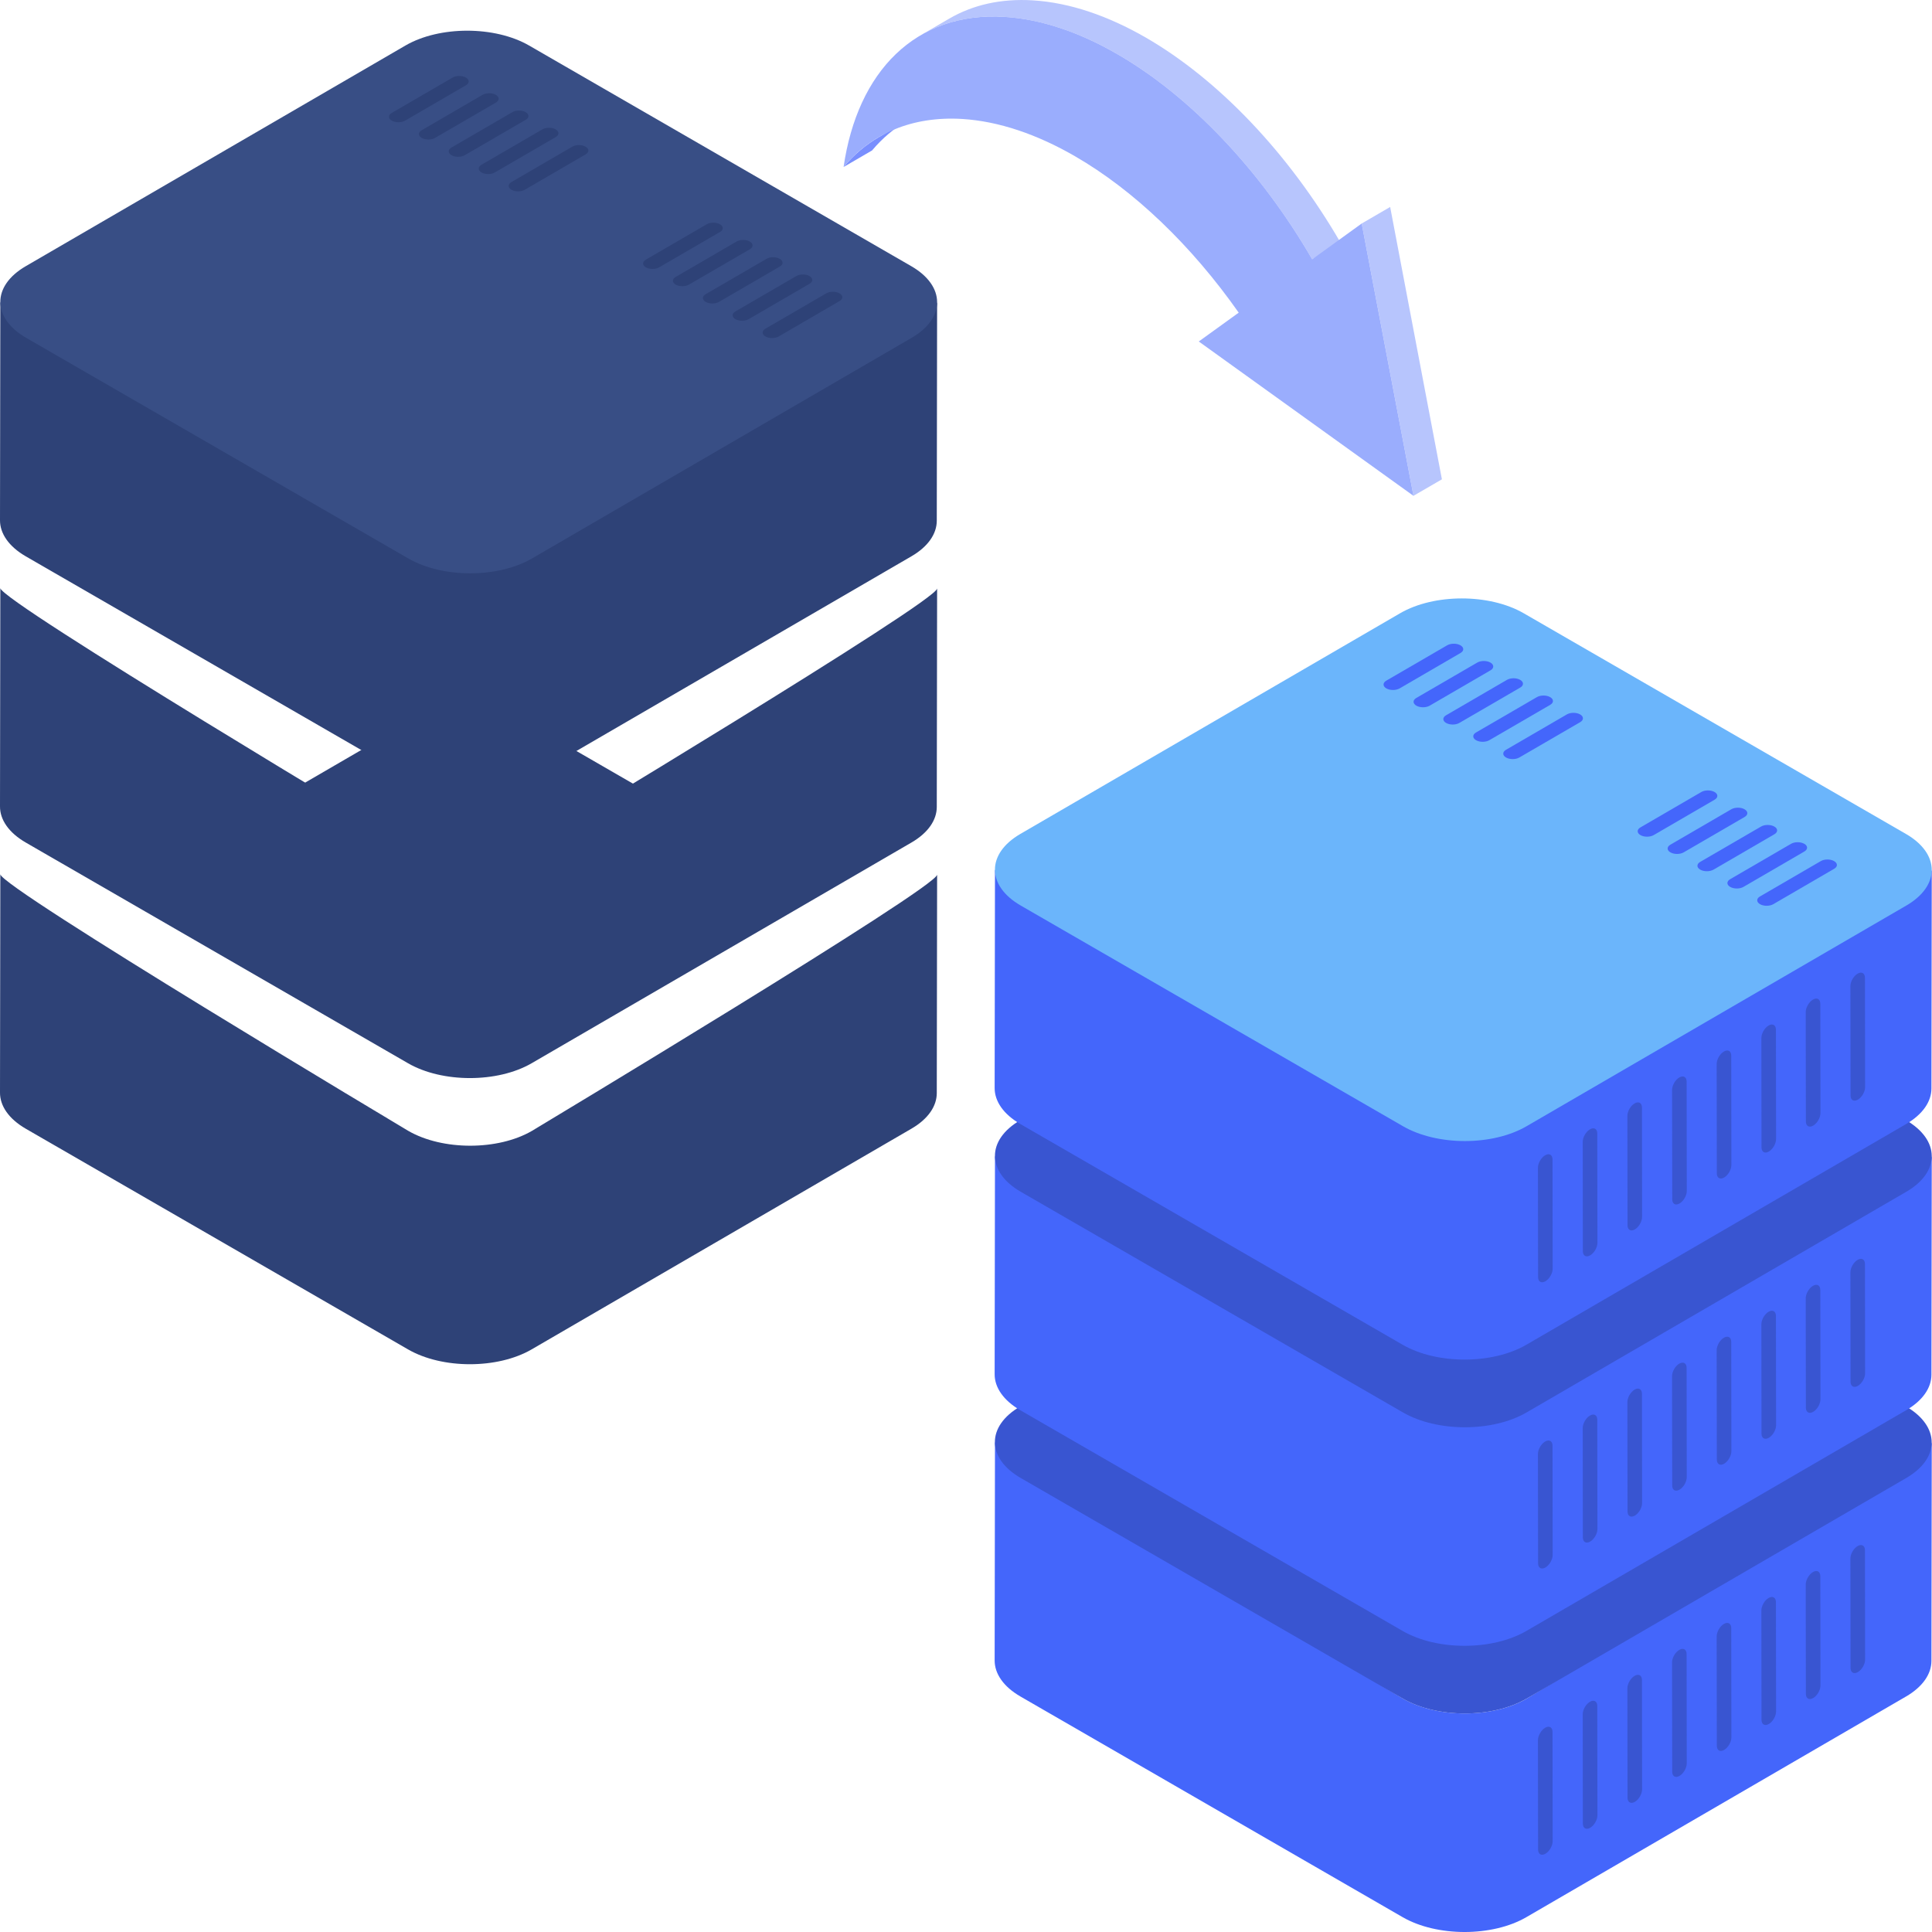<?xml version="1.0" encoding="UTF-8"?>
<svg xmlns="http://www.w3.org/2000/svg" width="64" height="64" viewBox="0 0 64 64" fill="none">
  <path d="M31.043 28.974L31.032 36.212C31.031 36.639 30.751 37.065 30.191 37.39L17.612 44.7C16.485 45.355 14.651 45.356 13.516 44.7L0.855 37.391C0.284 37.061 -0.001 36.629 2.69202e-06 36.196L0.011 28.96C0.011 29.391 13.526 37.462 13.526 37.462C14.661 38.117 16.495 38.117 17.623 37.461C17.623 37.461 31.042 29.4 31.043 28.974Z" fill="#2E4277"></path>
  <path d="M25.267 28.441C25.77 28.731 25.772 29.201 25.273 29.491L16.463 34.611C15.964 34.9 15.153 34.901 14.651 34.611L5.784 29.491C5.282 29.201 5.279 28.731 5.778 28.441L14.588 23.322C15.086 23.032 15.898 23.032 16.4 23.322L25.267 28.441Z" fill="#2E4277"></path>
  <path d="M31.043 19.494L31.032 26.733C31.031 27.16 30.751 27.586 30.191 27.911L17.612 35.221C16.485 35.876 14.651 35.877 13.516 35.221L0.855 27.911C0.284 27.581 -0.001 27.149 2.69202e-06 26.717L0.011 19.481C0.011 19.912 13.526 27.983 13.526 27.983C14.661 28.637 16.495 28.637 17.623 27.982C17.623 27.982 31.042 19.921 31.043 19.494Z" fill="#2E4277"></path>
  <path d="M25.267 18.961C25.77 19.251 25.772 19.721 25.273 20.011L16.463 25.131C15.964 25.42 15.153 25.421 14.651 25.131L5.784 20.011C5.282 19.721 5.279 19.251 5.778 18.961L14.588 13.841C15.086 13.552 15.898 13.552 16.4 13.841L25.267 18.961Z" fill="#2E4277"></path>
  <path d="M31.043 10.013L31.032 17.251C31.031 17.678 30.751 18.104 30.191 18.429L17.612 25.739C16.485 26.394 14.651 26.395 13.516 25.739L0.855 18.43C0.284 18.1 -0.001 17.667 2.69202e-06 17.235L0.011 9.999C0.011 10.43 13.526 18.501 13.526 18.501C14.661 19.156 16.495 19.156 17.623 18.5C17.623 18.5 31.042 10.439 31.043 10.013Z" fill="#2E4277"></path>
  <path d="M30.188 8.818C31.323 9.473 31.329 10.535 30.201 11.19L17.623 18.5C16.495 19.155 14.662 19.156 13.527 18.5L0.866 11.191C-0.269 10.535 -0.275 9.473 0.853 8.818L13.431 1.508C14.559 0.853 16.392 0.853 17.527 1.508L30.188 8.818Z" fill="#384E85"></path>
  <path d="M15.433 2.569C15.556 2.64 15.556 2.754 15.436 2.824L13.418 3.997C13.297 4.067 13.1 4.067 12.977 3.997C12.856 3.927 12.854 3.812 12.976 3.741L14.994 2.569C15.114 2.499 15.312 2.5 15.433 2.569Z" fill="#2E4277"></path>
  <path d="M17.412 3.714C17.535 3.785 17.535 3.899 17.415 3.968L15.397 5.141C15.275 5.212 15.079 5.212 14.956 5.141C14.835 5.071 14.835 4.957 14.956 4.887L16.974 3.714C17.094 3.644 17.291 3.644 17.412 3.714Z" fill="#2E4277"></path>
  <path d="M19.399 4.859C19.52 4.929 19.522 5.043 19.401 5.113L17.384 6.286C17.262 6.357 17.064 6.356 16.943 6.286C16.82 6.215 16.82 6.101 16.942 6.031L18.959 4.858C19.079 4.788 19.276 4.788 19.399 4.859Z" fill="#2E4277"></path>
  <path d="M18.406 4.286C18.528 4.357 18.529 4.471 18.409 4.541L16.391 5.713C16.269 5.784 16.073 5.784 15.95 5.713C15.829 5.644 15.827 5.529 15.949 5.458L17.966 4.286C18.087 4.216 18.285 4.216 18.406 4.286Z" fill="#2E4277"></path>
  <path d="M16.426 3.142C16.547 3.212 16.549 3.327 16.429 3.397L14.411 4.569C14.289 4.64 14.091 4.639 13.97 4.569C13.848 4.499 13.847 4.385 13.969 4.314L15.986 3.141C16.107 3.072 16.303 3.072 16.426 3.142Z" fill="#2E4277"></path>
  <path d="M24.838 8.001C24.96 8.072 24.961 8.186 24.841 8.256L22.823 9.428C22.701 9.499 22.505 9.499 22.382 9.428C22.261 9.358 22.26 9.245 22.382 9.174L24.4 8.001C24.52 7.931 24.717 7.931 24.838 8.001Z" fill="#2E4277"></path>
  <path d="M26.817 9.146C26.939 9.216 26.939 9.329 26.819 9.399L24.801 10.572C24.68 10.643 24.483 10.643 24.362 10.573C24.239 10.502 24.239 10.388 24.36 10.317L26.378 9.145C26.498 9.075 26.695 9.075 26.817 9.146Z" fill="#2E4277"></path>
  <path d="M25.832 8.574C25.953 8.644 25.955 8.758 25.835 8.828L23.817 10.001C23.696 10.072 23.498 10.071 23.377 10.001C23.254 9.93 23.253 9.816 23.375 9.746L25.393 8.573C25.513 8.503 25.71 8.503 25.832 8.574Z" fill="#2E4277"></path>
  <path d="M23.852 7.43C23.973 7.499 23.974 7.613 23.853 7.683L21.835 8.856C21.714 8.927 21.517 8.927 21.396 8.857C21.273 8.786 21.273 8.672 21.395 8.601L23.412 7.429C23.533 7.359 23.729 7.359 23.852 7.43Z" fill="#2E4277"></path>
  <path d="M27.811 9.718C27.934 9.788 27.934 9.902 27.814 9.972L25.796 11.145C25.674 11.216 25.478 11.216 25.355 11.145C25.234 11.075 25.232 10.96 25.354 10.889L27.372 9.717C27.492 9.647 27.69 9.648 27.811 9.718Z" fill="#2E4277"></path>
  <path d="M63.992 47.782L63.981 55.021C63.98 55.447 63.7 55.873 63.14 56.199L50.562 63.509C49.434 64.164 47.6 64.164 46.465 63.509L33.804 56.199C33.233 55.869 32.948 55.437 32.949 55.004L32.96 47.768C32.96 48.199 46.475 56.27 46.475 56.27C47.611 56.925 49.444 56.925 50.572 56.27C50.572 56.27 63.991 48.209 63.992 47.782Z" fill="#4466FB"></path>
  <path d="M51.187 57.233C51.053 57.31 50.946 57.497 50.946 57.65L50.951 61.271C50.952 61.424 51.06 61.485 51.193 61.408C51.326 61.332 51.434 61.145 51.434 60.992L51.429 57.371C51.428 57.218 51.32 57.156 51.187 57.233Z" fill="#3955D1"></path>
  <path d="M61.537 51.215C61.404 51.292 61.296 51.478 61.297 51.631L61.302 55.252C61.302 55.405 61.41 55.467 61.544 55.39C61.677 55.313 61.785 55.127 61.784 54.974L61.779 51.353C61.779 51.2 61.67 51.138 61.537 51.215Z" fill="#3955D1"></path>
  <path d="M60.058 52.075C59.925 52.152 59.817 52.339 59.817 52.492L59.822 56.112C59.823 56.266 59.931 56.327 60.064 56.25C60.197 56.173 60.305 55.987 60.305 55.834L60.3 52.213C60.299 52.06 60.191 51.998 60.058 52.075Z" fill="#3955D1"></path>
  <path d="M58.588 52.935C58.455 53.011 58.347 53.198 58.348 53.351L58.352 56.972C58.353 57.125 58.461 57.187 58.594 57.11C58.728 57.033 58.835 56.846 58.835 56.693L58.83 53.072C58.83 52.919 58.721 52.858 58.588 52.935Z" fill="#3955D1"></path>
  <path d="M57.108 53.794C56.974 53.871 56.867 54.057 56.867 54.21L56.872 57.831C56.872 57.984 56.981 58.046 57.114 57.969C57.247 57.892 57.355 57.706 57.354 57.553L57.35 53.932C57.349 53.779 57.241 53.717 57.108 53.794Z" fill="#3955D1"></path>
  <path d="M55.629 54.654C55.496 54.731 55.388 54.917 55.389 55.07L55.394 58.691C55.394 58.844 55.502 58.906 55.636 58.829C55.769 58.752 55.876 58.566 55.876 58.413L55.871 54.792C55.871 54.639 55.762 54.577 55.629 54.654Z" fill="#3955D1"></path>
  <path d="M54.15 55.514C54.016 55.59 53.909 55.777 53.909 55.93L53.914 59.551C53.914 59.704 54.023 59.766 54.156 59.689C54.289 59.612 54.397 59.425 54.396 59.272L54.392 55.651C54.391 55.498 54.283 55.437 54.15 55.514Z" fill="#3955D1"></path>
  <path d="M52.67 56.373C52.537 56.45 52.429 56.636 52.43 56.789L52.434 60.41C52.435 60.563 52.543 60.625 52.676 60.548C52.81 60.471 52.917 60.285 52.917 60.132L52.912 56.511C52.912 56.358 52.803 56.296 52.67 56.373Z" fill="#3955D1"></path>
  <path d="M63.134 46.587C64.269 47.243 64.275 48.305 63.148 48.96L50.569 56.27C49.442 56.925 47.608 56.925 46.473 56.27L33.812 48.96C32.677 48.305 32.671 47.243 33.799 46.588L46.378 39.278C47.505 38.623 49.339 38.623 50.474 39.278L63.134 46.587Z" fill="#3955D1"></path>
  <path d="M58.221 47.25C58.723 47.54 58.725 48.009 58.226 48.299L49.416 53.419C48.917 53.709 48.106 53.709 47.604 53.419L38.737 48.299C38.235 48.01 38.232 47.54 38.731 47.25L47.541 42.13C48.04 41.84 48.851 41.84 49.353 42.13L58.221 47.25Z" fill="#4466FB"></path>
  <path d="M63.992 38.302L63.981 45.54C63.98 45.967 63.7 46.393 63.14 46.718L50.562 54.028C49.434 54.683 47.6 54.684 46.465 54.028L33.804 46.719C33.233 46.389 32.948 45.956 32.949 45.524L32.96 38.288C32.96 38.719 46.475 46.79 46.475 46.79C47.611 47.445 49.444 47.445 50.572 46.789C50.572 46.789 63.991 38.728 63.992 38.302Z" fill="#4466FB"></path>
  <path d="M51.187 47.751C51.053 47.828 50.946 48.014 50.946 48.167L50.951 51.788C50.952 51.941 51.06 52.003 51.193 51.926C51.326 51.849 51.434 51.663 51.434 51.51L51.429 47.889C51.428 47.736 51.32 47.674 51.187 47.751Z" fill="#3955D1"></path>
  <path d="M61.537 41.734C61.404 41.811 61.296 41.997 61.297 42.15L61.302 45.771C61.302 45.924 61.41 45.986 61.544 45.909C61.677 45.832 61.785 45.646 61.784 45.493L61.779 41.872C61.779 41.719 61.67 41.657 61.537 41.734Z" fill="#3955D1"></path>
  <path d="M60.058 42.594C59.925 42.671 59.817 42.857 59.817 43.01L59.822 46.631C59.823 46.784 59.931 46.846 60.064 46.769C60.197 46.692 60.305 46.506 60.305 46.352L60.3 42.732C60.299 42.579 60.191 42.517 60.058 42.594Z" fill="#3955D1"></path>
  <path d="M58.588 43.453C58.455 43.53 58.347 43.717 58.348 43.87L58.352 47.491C58.353 47.644 58.461 47.705 58.594 47.629C58.728 47.552 58.835 47.365 58.835 47.212L58.83 43.591C58.83 43.438 58.721 43.377 58.588 43.453Z" fill="#3955D1"></path>
  <path d="M57.108 44.313C56.974 44.39 56.867 44.576 56.867 44.729L56.872 48.35C56.872 48.503 56.981 48.565 57.114 48.488C57.247 48.411 57.355 48.225 57.354 48.072L57.35 44.451C57.349 44.298 57.241 44.236 57.108 44.313Z" fill="#3955D1"></path>
  <path d="M55.629 45.172C55.496 45.249 55.388 45.436 55.389 45.589L55.394 49.21C55.394 49.363 55.502 49.424 55.636 49.347C55.769 49.271 55.876 49.084 55.876 48.931L55.871 45.31C55.871 45.157 55.762 45.096 55.629 45.172Z" fill="#3955D1"></path>
  <path d="M54.15 46.032C54.016 46.109 53.909 46.295 53.909 46.448L53.914 50.069C53.914 50.222 54.023 50.284 54.156 50.207C54.289 50.13 54.397 49.944 54.396 49.791L54.392 46.17C54.391 46.017 54.283 45.955 54.15 46.032Z" fill="#3955D1"></path>
  <path d="M52.67 46.892C52.537 46.968 52.429 47.155 52.43 47.308L52.434 50.929C52.435 51.082 52.543 51.144 52.676 51.067C52.81 50.99 52.917 50.803 52.917 50.65L52.912 47.029C52.912 46.876 52.803 46.815 52.67 46.892Z" fill="#3955D1"></path>
  <path d="M63.136 37.106C64.271 37.761 64.277 38.823 63.15 39.478L50.571 46.788C49.444 47.444 47.61 47.444 46.475 46.789L33.814 39.479C32.679 38.824 32.673 37.761 33.801 37.106L46.38 29.796C47.507 29.141 49.34 29.141 50.475 29.796L63.136 37.106Z" fill="#3955D1"></path>
  <path d="M58.221 37.768C58.723 38.058 58.725 38.528 58.226 38.818L49.416 43.938C48.917 44.227 48.106 44.228 47.604 43.938L38.737 38.818C38.235 38.528 38.232 38.058 38.731 37.768L47.541 32.648C48.04 32.359 48.851 32.359 49.353 32.648L58.221 37.768Z" fill="#4466FB"></path>
  <path d="M63.992 28.82L63.981 36.059C63.98 36.486 63.7 36.911 63.14 37.237L50.562 44.547C49.434 45.202 47.6 45.202 46.465 44.547L33.804 37.237C33.233 36.907 32.948 36.475 32.949 36.042L32.96 28.806C32.96 29.237 46.475 37.308 46.475 37.308C47.611 37.963 49.444 37.963 50.572 37.308C50.572 37.308 63.991 29.247 63.992 28.82Z" fill="#4466FB"></path>
  <path d="M51.187 38.269C51.053 38.346 50.946 38.532 50.946 38.685L50.951 42.306C50.952 42.459 51.06 42.521 51.193 42.444C51.326 42.367 51.434 42.181 51.434 42.028L51.429 38.407C51.428 38.254 51.32 38.192 51.187 38.269Z" fill="#3955D1"></path>
  <path d="M61.537 32.253C61.404 32.33 61.296 32.516 61.297 32.669L61.302 36.29C61.302 36.443 61.41 36.505 61.544 36.428C61.677 36.351 61.785 36.164 61.784 36.011L61.779 32.391C61.779 32.237 61.67 32.176 61.537 32.253Z" fill="#3955D1"></path>
  <path d="M60.058 33.112C59.925 33.189 59.817 33.376 59.817 33.529L59.822 37.15C59.823 37.303 59.931 37.364 60.064 37.288C60.197 37.211 60.305 37.024 60.305 36.871L60.3 33.25C60.299 33.097 60.191 33.035 60.058 33.112Z" fill="#3955D1"></path>
  <path d="M58.588 33.971C58.455 34.048 58.347 34.235 58.348 34.388L58.352 38.009C58.353 38.162 58.461 38.224 58.594 38.147C58.728 38.07 58.835 37.883 58.835 37.73L58.83 34.109C58.83 33.956 58.721 33.895 58.588 33.971Z" fill="#3955D1"></path>
  <path d="M57.108 34.832C56.974 34.908 56.867 35.095 56.867 35.248L56.872 38.869C56.872 39.022 56.981 39.084 57.114 39.007C57.247 38.93 57.355 38.743 57.354 38.59L57.35 34.969C57.349 34.816 57.241 34.755 57.108 34.832Z" fill="#3955D1"></path>
  <path d="M55.63 35.692C55.497 35.769 55.389 35.955 55.39 36.108L55.395 39.729C55.395 39.882 55.503 39.944 55.636 39.867C55.77 39.79 55.877 39.604 55.877 39.451L55.872 35.83C55.872 35.677 55.763 35.615 55.63 35.692Z" fill="#3955D1"></path>
  <path d="M54.15 36.551C54.016 36.627 53.909 36.814 53.909 36.967L53.914 40.588C53.914 40.741 54.023 40.803 54.156 40.726C54.289 40.649 54.397 40.462 54.396 40.309L54.392 36.688C54.391 36.535 54.283 36.474 54.15 36.551Z" fill="#3955D1"></path>
  <path d="M52.67 37.41C52.537 37.487 52.429 37.674 52.43 37.827L52.434 41.448C52.435 41.601 52.543 41.662 52.676 41.585C52.81 41.508 52.917 41.322 52.917 41.169L52.912 37.548C52.912 37.395 52.803 37.333 52.67 37.41Z" fill="#3955D1"></path>
  <path d="M63.136 27.625C64.271 28.28 64.277 29.342 63.15 29.997L50.571 37.307C49.444 37.963 47.61 37.963 46.475 37.307L33.814 29.998C32.679 29.343 32.673 28.28 33.801 27.625L46.38 20.315C47.507 19.66 49.34 19.66 50.475 20.315L63.136 27.625Z" fill="#6BB5FB"></path>
  <path d="M48.38 21.377C48.502 21.447 48.503 21.561 48.382 21.631L46.365 22.804C46.243 22.874 46.046 22.874 45.924 22.804C45.803 22.734 45.801 22.619 45.922 22.548L47.94 21.376C48.06 21.306 48.258 21.307 48.38 21.377Z" fill="#4466FB"></path>
  <path d="M50.358 22.521C50.481 22.592 50.481 22.706 50.361 22.776L48.343 23.948C48.222 24.019 48.025 24.019 47.903 23.948C47.782 23.878 47.781 23.765 47.903 23.694L49.92 22.521C50.041 22.451 50.237 22.451 50.358 22.521Z" fill="#4466FB"></path>
  <path d="M52.345 23.666C52.466 23.736 52.468 23.851 52.348 23.921L50.33 25.093C50.208 25.164 50.01 25.163 49.889 25.093C49.767 25.023 49.766 24.909 49.888 24.838L51.906 23.665C52.026 23.596 52.222 23.596 52.345 23.666Z" fill="#4466FB"></path>
  <path d="M51.351 23.093C51.474 23.164 51.474 23.278 51.354 23.348L49.336 24.52C49.215 24.591 49.018 24.591 48.895 24.52C48.774 24.45 48.772 24.336 48.894 24.265L50.912 23.093C51.032 23.023 51.23 23.023 51.351 23.093Z" fill="#4466FB"></path>
  <path d="M49.374 21.949C49.495 22.019 49.497 22.134 49.377 22.204L47.359 23.377C47.238 23.447 47.04 23.446 46.919 23.377C46.796 23.306 46.795 23.192 46.917 23.121L48.935 21.949C49.055 21.879 49.252 21.879 49.374 21.949Z" fill="#4466FB"></path>
  <path d="M57.79 26.808C57.913 26.879 57.913 26.993 57.793 27.063L55.775 28.235C55.653 28.306 55.457 28.306 55.334 28.235C55.213 28.166 55.212 28.052 55.334 27.981L57.352 26.808C57.472 26.738 57.669 26.738 57.79 26.808Z" fill="#4466FB"></path>
  <path d="M59.771 27.953C59.892 28.023 59.892 28.137 59.772 28.207L57.754 29.38C57.633 29.45 57.436 29.45 57.315 29.38C57.192 29.309 57.192 29.196 57.313 29.125L59.331 27.952C59.452 27.882 59.648 27.882 59.771 27.953Z" fill="#4466FB"></path>
  <path d="M58.778 27.381C58.899 27.451 58.901 27.565 58.78 27.635L56.763 28.808C56.641 28.878 56.443 28.878 56.322 28.808C56.199 28.737 56.199 28.623 56.32 28.552L58.338 27.38C58.458 27.31 58.655 27.31 58.778 27.381Z" fill="#4466FB"></path>
  <path d="M56.798 26.237C56.919 26.307 56.92 26.421 56.799 26.491L54.782 27.663C54.66 27.734 54.464 27.734 54.342 27.664C54.22 27.593 54.219 27.479 54.341 27.409L56.359 26.236C56.479 26.166 56.675 26.166 56.798 26.237Z" fill="#4466FB"></path>
  <path d="M60.757 28.525C60.88 28.596 60.881 28.71 60.76 28.779L58.743 29.952C58.621 30.023 58.424 30.023 58.302 29.952C58.181 29.882 58.179 29.767 58.3 29.697L60.318 28.524C60.438 28.454 60.636 28.455 60.757 28.525Z" fill="#4466FB"></path>
  <path d="M27.945 5.532L28.888 4.984C29.225 4.583 29.616 4.25 30.056 3.995L29.114 4.542C28.673 4.798 28.282 5.131 27.945 5.532Z" fill="#798FFE"></path>
  <path d="M37.957 1.245C36.707 0.524 35.436 0.087 34.219 0.012C33.157 -0.054 32.229 0.162 31.454 0.612L30.512 1.16C31.287 0.71 32.215 0.494 33.277 0.559C34.494 0.635 35.765 1.071 37.015 1.793C39.425 3.185 41.755 5.634 43.467 8.589L44.409 8.041C42.698 5.087 40.367 2.637 37.957 1.245Z" fill="#B7C5FD"></path>
  <path d="M46.051 6.856L45.108 7.404L46.823 16.425L47.765 15.878L46.051 6.856Z" fill="#B7C5FD"></path>
  <path d="M37.015 1.793C39.425 3.184 41.756 5.634 43.468 8.589L45.108 7.404L46.823 16.425L39.711 11.312L41.034 10.357C39.469 8.13 37.564 6.303 35.608 5.174C34.361 4.454 33.093 4.017 31.878 3.941C30.216 3.841 28.876 4.423 27.945 5.531C28.403 2.372 30.324 0.376 33.278 0.559C34.495 0.634 35.766 1.071 37.015 1.793Z" fill="#9AADFD"></path>
</svg>
